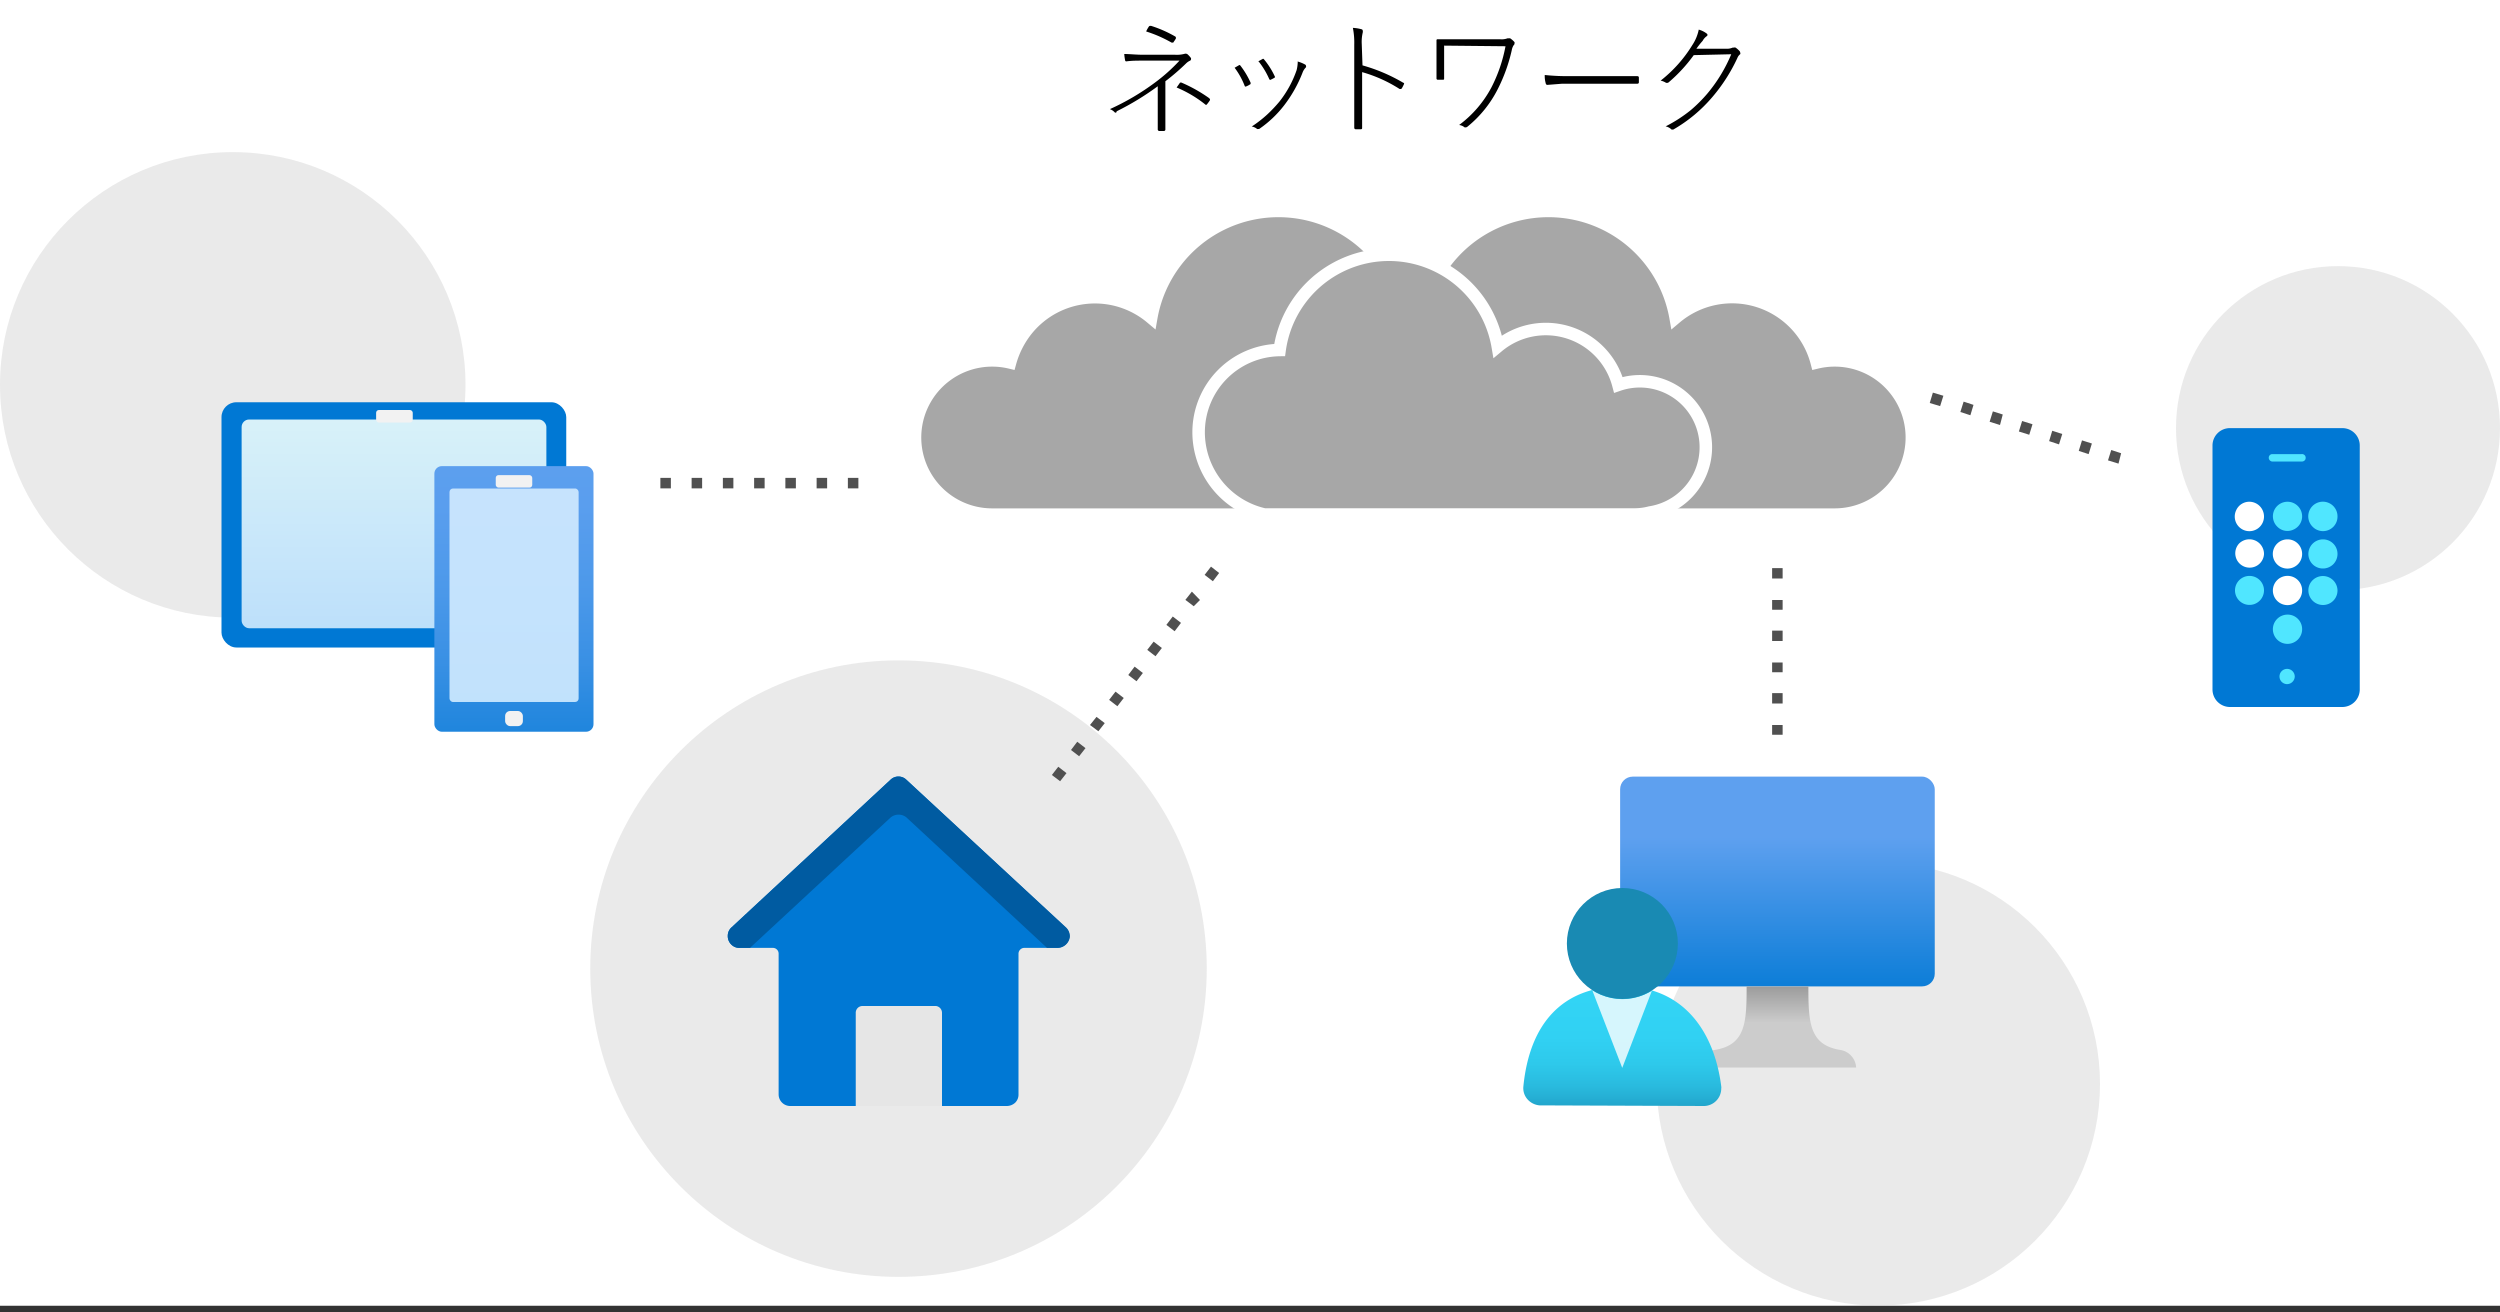 <svg id="Layer_1_copy" data-name="Layer 1 copy" xmlns="http://www.w3.org/2000/svg" xmlns:xlink="http://www.w3.org/1999/xlink" viewBox="0 0 200 105"><rect x="0" y="0" width="200" height="105" fill="#333333" stroke="none"/><defs><style>.cls-1,.cls-6{fill:#fff;}.cls-2{fill:#ccc;opacity:0.4;}.cls-11,.cls-14,.cls-2,.cls-6,.cls-8{isolation:isolate;}.cls-3{fill:url(#linear-gradient);}.cls-4{fill:url(#linear-gradient-2);}.cls-5{fill:url(#linear-gradient-3);}.cls-6{opacity:0.8;}.cls-7{fill:url(#linear-gradient-4);}.cls-19,.cls-8{fill:#505050;}.cls-8{opacity:0.5;}.cls-9{fill:none;stroke:#fff;}.cls-10{fill:#0078d4;}.cls-11,.cls-14{opacity:0.9;}.cls-11{fill:url(#linear-gradient-5);}.cls-12{fill:url(#linear-gradient-6);}.cls-13{fill:#f2f2f2;}.cls-14{fill:url(#linear-gradient-7);}.cls-15{fill:#50e6ff;}.cls-16{fill:url(#linear-gradient-8);}.cls-17{fill:#e6e6e6;}.cls-18{fill:#005ba1;}</style><linearGradient id="linear-gradient" x1="-824.37" y1="562.98" x2="-824.37" y2="563.98" gradientTransform="matrix(25.17, 0, 0, -16.78, 20888.77, 9527.64)" gradientUnits="userSpaceOnUse"><stop offset="0" stop-color="#0078d4"/><stop offset="0.82" stop-color="#5ea0ef"/></linearGradient><linearGradient id="linear-gradient-2" x1="-790.24" y1="516.79" x2="-790.24" y2="517.79" gradientTransform="matrix(12.58, 0, 0, -6.48, 10085.99, 3431.58)" gradientUnits="userSpaceOnUse"><stop offset="0.15" stop-color="#ccc"/><stop offset="1" stop-color="#707070"/></linearGradient><linearGradient id="linear-gradient-3" x1="-804.3" y1="542.44" x2="-804.3" y2="541.07" gradientTransform="matrix(15.85, 0, 0, -9.61, 12876.62, 5289.62)" gradientUnits="userSpaceOnUse"><stop offset="0.22" stop-color="#32d4f5"/><stop offset="0.47" stop-color="#31d1f3"/><stop offset="0.63" stop-color="#2ec9eb"/><stop offset="0.77" stop-color="#29bade"/><stop offset="0.89" stop-color="#22a5cb"/><stop offset="1" stop-color="#198ab3"/></linearGradient><linearGradient id="linear-gradient-4" x1="-764.55" y1="503.4" x2="-764.45" y2="504.74" gradientTransform="matrix(8.88, 0, 0, -8.88, 6897.13, 4851.85)" xlink:href="#linear-gradient-3"/><linearGradient id="linear-gradient-5" x1="-823.26" y1="562.84" x2="-823.26" y2="563.84" gradientTransform="matrix(24.38, 0, 0, -16.7, 20098.45, 9449.66)" gradientUnits="userSpaceOnUse"><stop offset="0" stop-color="#d2ebff"/><stop offset="1" stop-color="#f0fffd"/></linearGradient><linearGradient id="linear-gradient-6" x1="-791.04" y1="568.81" x2="-791.04" y2="570.22" gradientTransform="matrix(12.73, 0, 0, -21.25, 10113.68, 12151.54)" gradientUnits="userSpaceOnUse"><stop offset="0" stop-color="#0078d4"/><stop offset="0.17" stop-color="#1c84dc"/><stop offset="0.38" stop-color="#3990e4"/><stop offset="0.59" stop-color="#4d99ea"/><stop offset="0.8" stop-color="#5a9eee"/><stop offset="1" stop-color="#5ea0ef"/></linearGradient><linearGradient id="linear-gradient-7" x1="-775.37" y1="543.58" x2="-775.37" y2="542.58" gradientTransform="matrix(10.33, 0, 0, -17.08, 8053.29, 9682.5)" xlink:href="#linear-gradient-5"/><linearGradient id="linear-gradient-8" x1="-827.09" y1="563.07" x2="-827.09" y2="562.07" gradientTransform="matrix(27.34, 0, 0, -26.36, 22687.59, 15206.46)" xlink:href="#linear-gradient-6"/></defs><title>OJ104734446</title><g id="Page-1"><g id="Shapes"><rect id="Rectangle-path" class="cls-1" width="200" height="104.46"/><circle id="Oval" class="cls-2" cx="18.62" cy="30.79" r="18.62"/><circle class="cls-2" cx="71.88" cy="77.49" r="24.66"/><circle class="cls-2" cx="150.27" cy="86.72" r="17.73"/><circle class="cls-2" cx="187.04" cy="34.25" r="12.96"/><g id="Group"><rect class="cls-3" x="129.61" y="62.13" width="25.17" height="16.78" rx="1.01"/><path id="Shape" class="cls-4" d="M147.25,84c-2.5-.39-2.58-2.19-2.58-5.08h-4.94c0,2.89-.08,4.69-2.58,5.08a1.5,1.5,0,0,0-1.24,1.4h12.58A1.5,1.5,0,0,0,147.25,84Z"/><path class="cls-5" d="M136.3,88.48a1.4,1.4,0,0,0,1.4-1.4.48.48,0,0,0,0-.17c-.56-4.43-3.07-8-7.92-8s-7.42,3.05-7.91,8a1.35,1.35,0,0,0,.3,1,1.44,1.44,0,0,0,1,.52Z"/><path class="cls-6" d="M129.78,79.93a4.55,4.55,0,0,1-2.4-.71l2.4,6.21,2.37-6.17A4.49,4.49,0,0,1,129.78,79.93Z"/><circle class="cls-7" cx="129.79" cy="75.48" r="4.44"/></g><path class="cls-1" d="M113.65,25.74a10.33,10.33,0,0,1,20.4-.32A7,7,0,0,1,145.34,29a6.17,6.17,0,1,1,1.46,12.17H112.22a7.88,7.88,0,0,1-6.15-7.71A7.7,7.7,0,0,1,113.65,25.74Z"/><path class="cls-8" d="M113.65,25.74a10.33,10.33,0,0,1,20.4-.32A7,7,0,0,1,145.34,29a6.17,6.17,0,1,1,1.46,12.17H112.22a7.88,7.88,0,0,1-6.15-7.71A7.7,7.7,0,0,1,113.65,25.74Z"/><path class="cls-9" d="M113.65,25.74a10.33,10.33,0,0,1,20.4-.32A7,7,0,0,1,145.34,29a6.17,6.17,0,1,1,1.46,12.17H112.22a7.88,7.88,0,0,1-6.15-7.71A7.7,7.7,0,0,1,113.65,25.74Z"/><path class="cls-1" d="M112.5,25.74a10.33,10.33,0,0,0-20.4-.32,7,7,0,0,0-9.91.91A7.32,7.32,0,0,0,80.81,29a6.17,6.17,0,1,0-1.46,12.17h34.58a7.89,7.89,0,0,0,6.16-7.71A7.72,7.72,0,0,0,112.5,25.74Z"/><path class="cls-8" d="M112.5,25.74a10.33,10.33,0,0,0-20.4-.32,7,7,0,0,0-9.91.91A7.32,7.32,0,0,0,80.81,29a6.17,6.17,0,1,0-1.46,12.17h34.58a7.89,7.89,0,0,0,6.16-7.71A7.72,7.72,0,0,0,112.5,25.74Z"/><path class="cls-9" d="M112.5,25.74a10.33,10.33,0,0,0-20.4-.32,7,7,0,0,0-9.91.91A7.32,7.32,0,0,0,80.81,29a6.17,6.17,0,1,0-1.46,12.17h34.58a7.89,7.89,0,0,0,6.16-7.71A7.72,7.72,0,0,0,112.5,25.74Z"/><path class="cls-1" d="M102.37,28a8.83,8.83,0,0,1,17.45-.28,6,6,0,0,1,9.65,3.07A5.28,5.28,0,1,1,132,41a4.84,4.84,0,0,1-1.26.16H101.15a6.75,6.75,0,0,1-5.26-6.6A6.58,6.58,0,0,1,102.37,28Z"/><path class="cls-8" d="M102.37,28a8.83,8.83,0,0,1,17.45-.28,6,6,0,0,1,9.65,3.07A5.28,5.28,0,1,1,132,41a4.84,4.84,0,0,1-1.26.16H101.15a6.75,6.75,0,0,1-5.26-6.6A6.58,6.58,0,0,1,102.37,28Z"/><path class="cls-9" d="M102.37,28a8.83,8.83,0,0,1,17.45-.28,6,6,0,0,1,9.65,3.07A5.28,5.28,0,1,1,132,41a4.84,4.84,0,0,1-1.26.16H101.15a6.75,6.75,0,0,1-5.26-6.6A6.58,6.58,0,0,1,102.37,28Z"/><rect class="cls-10" x="17.72" y="32.18" width="27.58" height="19.62" rx="1.19"/><rect class="cls-11" x="19.33" y="33.56" width="24.38" height="16.7" rx="0.6"/><rect class="cls-12" x="34.75" y="37.29" width="12.73" height="21.25" rx="0.6"/><rect class="cls-13" x="39.66" y="38.01" width="2.92" height="1" rx="0.22"/><rect class="cls-14" x="35.96" y="39.08" width="10.33" height="17.08" rx="0.28"/><rect class="cls-13" x="30.09" y="32.8" width="2.93" height="1" rx="0.22"/><rect class="cls-13" x="40.41" y="56.88" width="1.42" height="1.21" rx="0.4"/><path class="cls-10" d="M187.39,56.56h-9a1.4,1.4,0,0,1-1.39-1.4V35.64a1.39,1.39,0,0,1,1.39-1.39h9a1.39,1.39,0,0,1,1.39,1.39V55.16A1.4,1.4,0,0,1,187.39,56.56Z"/><path class="cls-15" d="M183.58,54.12a.62.62,0,0,1-.61.61.61.61,0,0,1-.61-.61.61.61,0,0,1,.61-.61.6.6,0,0,1,.43.18A.62.62,0,0,1,183.58,54.12Z"/><path class="cls-15" d="M184.12,36.92h-2.37a.31.31,0,0,1-.25-.3.29.29,0,0,1,.25-.29h2.36a.3.3,0,0,1,.3.13.33.33,0,0,1,0,.33.32.32,0,0,1-.3.13Z"/><path class="cls-1" d="M181.12,41.3a1.17,1.17,0,1,1-2.23-.47,1.15,1.15,0,0,1,1.11-.69A1.18,1.18,0,0,1,181.12,41.3Z"/><path class="cls-15" d="M184.17,41.3a1.16,1.16,0,0,1-.72,1.08,1.13,1.13,0,0,1-1.27-.25,1.16,1.16,0,0,1-.26-1.27,1.17,1.17,0,0,1,2.25.44Z"/><path class="cls-15" d="M187,41.3a1.16,1.16,0,0,1-2,.83,1.17,1.17,0,1,1,2-.83Z"/><path class="cls-1" d="M181.12,44.33a1.15,1.15,0,1,1-2-.84,1.17,1.17,0,0,1,2,.84Z"/><path class="cls-1" d="M184.17,44.33a1.16,1.16,0,0,1-.73,1.07,1.18,1.18,0,0,1-1.27-.25,1.17,1.17,0,0,1,.84-2,1.15,1.15,0,0,1,.82.34A1.17,1.17,0,0,1,184.17,44.33Z"/><path class="cls-15" d="M187,44.33a1.16,1.16,0,0,1-1.16,1.15,1.16,1.16,0,0,1-1.08-.71,1.17,1.17,0,0,1,1.53-1.53A1.16,1.16,0,0,1,187,44.33Z"/><path class="cls-15" d="M181.12,47.23a1.17,1.17,0,0,1-.73,1.08,1.16,1.16,0,1,1,.73-1.08Z"/><path class="cls-1" d="M184.17,47.23A1.17,1.17,0,1,1,183,46.07,1.16,1.16,0,0,1,184.17,47.23Z"/><path class="cls-15" d="M184.17,50.33a1.17,1.17,0,1,1-1.2-1.16,1.14,1.14,0,0,1,.84.32A1.16,1.16,0,0,1,184.17,50.33Z"/><path class="cls-15" d="M187,47.23a1.16,1.16,0,0,1-.71,1.08,1.17,1.17,0,0,1-1.53-1.53,1.17,1.17,0,0,1,2.24.45Z"/><path class="cls-16" d="M85.27,74.22,72.5,62.37a.91.91,0,0,0-1.25,0L58.49,74.22a.9.9,0,0,0-.27.66.94.94,0,0,0,.27.67.9.9,0,0,0,.73.28h2.61a.46.46,0,0,1,.46.46V87.55a.93.93,0,0,0,.93.93H80.56a1,1,0,0,0,.66-.27.9.9,0,0,0,.26-.66V76.29a.47.47,0,0,1,.46-.46h2.62a1,1,0,0,0,1-.89A.94.94,0,0,0,85.27,74.22Z"/><path id="b814d994-7069-4bdb-859e-2df17e42ed63" class="cls-17" d="M69,80.48h5.88a.55.55,0,0,1,.48.57v7.43H68.46V81.05A.54.54,0,0,1,69,80.48Z"/><path class="cls-18" d="M59.21,75.83H60L71.26,65.39a1,1,0,0,1,1.25,0L83.76,75.83h.83a1,1,0,0,0,1-.89,1,1,0,0,0-.28-.72L72.5,62.37a.91.91,0,0,0-1.25,0L58.49,74.22a.9.9,0,0,0-.27.66.94.94,0,0,0,.27.67A.89.89,0,0,0,59.21,75.83Z"/><path class="cls-19" d="M68.67,39.07h-.84v-.84h.84Zm-2.5,0h-.84v-.84h.84Zm-2.5,0h-.84v-.84h.84Zm-2.5,0h-.84v-.84h.84Zm-2.5,0h-.84v-.84h.84Zm-2.5,0h-.84v-.84h.84Zm-2.5,0h-.84v-.84h.84Z"/><path class="cls-19" d="M142.61,58.78h-.84V58h.84Zm0-2.5h-.84v-.83h.84Zm0-2.5h-.84V53h.84Zm0-2.5h-.84v-.83h.84Zm0-2.5h-.84V48h.84Zm0-2.5h-.84v-.83h.84Z"/><path class="cls-19" d="M169.48,37.09l-.84-.26.26-.83.79.26Zm-2.39-.76-.79-.26.26-.84.79.25Zm-2.37-.78-.79-.26.25-.83.8.26Zm-2.38-.77-.83-.26.26-.84.83.26ZM160,34l-.83-.26.26-.83.79.25Zm-2.37-.78-.8-.26.26-.83.79.26Zm-2.42-.73-.83-.25.25-.83.84.25Z"/><path class="cls-19" d="M84.81,62.5,84.15,62l.51-.66.66.51Zm1.52-2L85.68,60l.5-.66.66.51Zm1.54-2L87.2,58l.52-.65.66.5Zm1.52-2-.66-.51.51-.66.66.51Zm1.53-2-.66-.5.51-.67.66.51Zm1.52-2-.66-.51.51-.66.66.51Zm1.53-2-.66-.51.51-.67.66.51Zm1.53-2-.67-.51.52-.66L96,48Zm1.53-2-.66-.51.51-.66.65.51Z"/></g></g><path d="M93.23,6.5V8.59c0,.66,0,1.25,0,1.76a.12.12,0,0,1-.11.13h-.39a.13.13,0,0,1-.11-.14c0-.67,0-1.25,0-1.74V6.9a21.83,21.83,0,0,1-3.28,2L89.3,9a.13.13,0,0,1-.11,0,1,1,0,0,0-.4-.27,19.43,19.43,0,0,0,3.63-2.14,13.89,13.89,0,0,0,1.94-1.74l-3,0c-.39,0-.81,0-1.25.06h0a.09.09,0,0,1-.1-.08,4.2,4.2,0,0,1-.07-.51c.45,0,.94.06,1.49.06H94a2.4,2.4,0,0,0,.79-.08.19.19,0,0,1,.1,0,.18.18,0,0,1,.13.06,1.75,1.75,0,0,1,.26.29.26.26,0,0,1,0,.1s0,.08-.11.12a1.08,1.08,0,0,0-.26.18A17.87,17.87,0,0,1,93.23,6.5Zm-1.53-4a2.31,2.31,0,0,1,.2-.36.13.13,0,0,1,.1-.07h.09A9.72,9.72,0,0,1,94,2.91a.11.11,0,0,1,.07.09.2.2,0,0,1,0,.08,1.86,1.86,0,0,1-.17.26c0,.05-.06.07-.09.07l-.08,0A10.31,10.31,0,0,0,91.7,2.52ZM94.13,7l.24-.34a.1.1,0,0,1,.07-.06l.06,0a11.9,11.9,0,0,1,2.23,1.25s.07.07.07.1a.39.39,0,0,1,0,.06,3.14,3.14,0,0,1-.24.33.11.11,0,0,1-.07.05.14.14,0,0,1-.09-.05A9.53,9.53,0,0,0,94.13,7Z"/><path d="M98.77,5.42l.38-.22h0a.12.12,0,0,1,.09.06,6.61,6.61,0,0,1,.81,1.36l0,.07s0,.05-.06.07a1.54,1.54,0,0,1-.34.17h0s-.06,0-.08-.07A6,6,0,0,0,98.77,5.42Zm5-.51a2.66,2.66,0,0,1,.65.26.13.13,0,0,1,.06.11.14.14,0,0,1,0,.1,1.19,1.19,0,0,0-.28.44,10.55,10.55,0,0,1-1.47,2.61,8.79,8.79,0,0,1-2,1.89l-.1,0a.07.07,0,0,1-.06,0,.91.91,0,0,0-.43-.2,9.46,9.46,0,0,0,1.28-1,11.08,11.08,0,0,0,.94-1,8.5,8.5,0,0,0,1.37-2.51A3,3,0,0,0,103.82,4.91Zm-3.11,0,.38-.21h0a.12.12,0,0,1,.09.06A6.24,6.24,0,0,1,102,6.15a.1.1,0,0,0,0,0,.09.09,0,0,1-.06.08,2.54,2.54,0,0,1-.34.17h0s0,0-.06-.07A6.39,6.39,0,0,0,100.71,4.94Z"/><path d="M109,5.23a13.74,13.74,0,0,1,3.26,1.39s.07,0,.07.08v0a3,3,0,0,1-.18.36.12.12,0,0,1-.09.06l-.09,0a11.25,11.25,0,0,0-3-1.35V8.31s0,.69,0,1.9c0,.08,0,.13-.12.13h-.39c-.08,0-.12-.05-.12-.14,0-.8,0-1.42,0-1.88V3.57a6.1,6.1,0,0,0-.11-1.34,3.1,3.1,0,0,1,.69.11.12.12,0,0,1,.1.12.33.33,0,0,1,0,.14,3.29,3.29,0,0,0-.08.92Z"/><path d="M115.53,3.65V5.09c0,.33,0,.72,0,1.17,0,.08,0,.12-.1.12h-.4a.1.1,0,0,1-.11-.11c0-.46,0-.85,0-1.17V4.29c0-.36,0-.72,0-1.08,0,0,0-.07.09-.07.41,0,.86,0,1.34,0H120a1.34,1.34,0,0,0,.59-.07.25.25,0,0,1,.11,0,.28.28,0,0,1,.12,0,1.78,1.78,0,0,1,.34.3.21.21,0,0,1,0,.11.17.17,0,0,1-.07.14,1.1,1.1,0,0,0-.15.4,13.29,13.29,0,0,1-1.12,3.11,9.21,9.21,0,0,1-2.42,3,.22.22,0,0,1-.14.06l-.09,0a.88.88,0,0,0-.44-.19,9,9,0,0,0,2.58-3,12.07,12.07,0,0,0,1.13-3.3Z"/><path d="M123.58,6a17,17,0,0,0,2.06.09h3.18c.92,0,1.64,0,2.14,0q.15,0,.15.12v.37q0,.12-.15.12l-1.31,0h-4.71l-1.14.09a.13.13,0,0,1-.14-.12A2.11,2.11,0,0,1,123.58,6Z"/><path d="M135.71,3.9l2.44,0a1.11,1.11,0,0,0,.46-.09l.08,0a.27.27,0,0,1,.16,0,1.93,1.93,0,0,1,.3.26.25.25,0,0,1,.07.16.13.13,0,0,1,0,.1.72.72,0,0,0-.23.31A13.56,13.56,0,0,1,137,7.75a11.8,11.8,0,0,1-3.13,2.61.07.07,0,0,1-.06,0,.12.12,0,0,1-.09,0,.93.93,0,0,0-.47-.25,11.37,11.37,0,0,0,2-1.29,11.63,11.63,0,0,0,1.36-1.36,12.18,12.18,0,0,0,1.89-3.12l-3,.07a12.3,12.3,0,0,1-2,2.17.19.19,0,0,1-.12.05l-.09,0a1.28,1.28,0,0,0-.44-.18,10.73,10.73,0,0,0,2.54-2.85,3.49,3.49,0,0,0,.51-1.23,1.84,1.84,0,0,1,.63.31.15.15,0,0,1,.07.11s0,.07-.07.11a1.06,1.06,0,0,0-.32.37C136,3.5,135.83,3.73,135.71,3.9Z"/></svg>